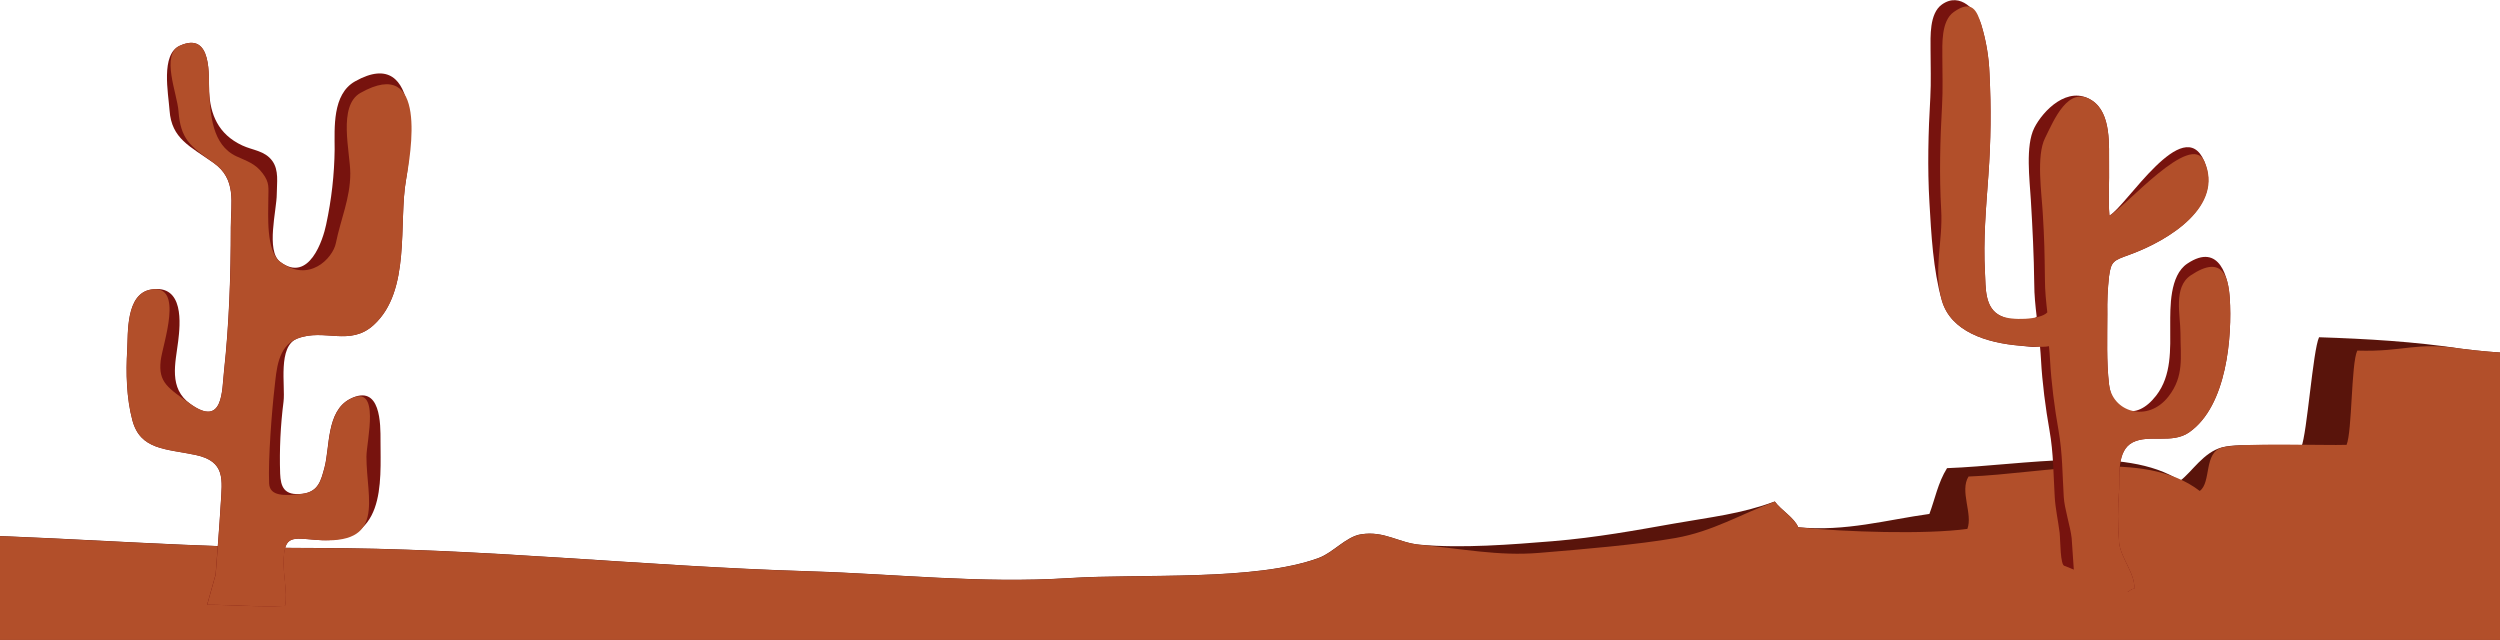 <svg width="1441" height="369" viewBox="0 0 1441 369" fill="none" xmlns="http://www.w3.org/2000/svg">
<path d="M1449.87 203.675C1439.54 203.238 1429.24 202.356 1419.02 201.035C1391.76 196.882 1364.38 195.305 1336.7 194.391C1333.14 202.031 1329.79 249.831 1326.51 257.603C1314.48 258.052 1292.04 255.012 1281.02 257.803C1270.01 260.593 1263.38 272.202 1256.64 277.085C1224.83 256.291 1166.25 268.233 1122.27 269.844C1117.04 278.231 1115.35 287.615 1112.1 296.235C1087.8 299.557 1063.69 306.565 1036.47 303.891C1034.27 298.361 1026.67 294.126 1022.98 289.043C1003.38 296.285 986.137 298.029 964.696 301.815C943.255 305.602 920.285 309.854 894.963 311.947C871.346 313.873 842.634 316.165 818.35 313.956C806.16 312.86 797.948 305.868 784.562 307.944C775.821 309.289 768.589 318.441 760.102 321.58C723.472 335.099 658.05 330.515 616.089 333.206C564.975 336.428 516.487 330.764 465.922 329.253C369.416 326.33 277.771 315.85 180.933 315.85C113.63 315.85 47.072 310.219 -20.074 308.309V368.781H1449.87V203.675Z" fill="#59140B"/>
<path d="M1449.87 203.675C1439.54 203.238 1429.24 202.356 1419.02 201.034C1391.76 196.882 1386.39 202.928 1358.73 202.081C1355.17 209.721 1355.81 248.585 1352.56 256.407C1340.51 256.856 1292.06 255.079 1281.04 257.869C1270.03 260.659 1274.75 278.098 1267.93 282.981C1235.91 258.351 1178.64 273.016 1134.66 274.677C1129.43 283.064 1137.26 296.268 1133.99 304.855C1109.71 308.176 1063.71 306.632 1036.49 303.958C1034.29 298.427 1026.69 294.192 1023 289.11C1003.4 296.351 987.215 306.316 965.774 310.103C944.332 313.89 912.366 316.614 887.044 318.69C863.526 320.633 842.653 316.232 818.448 314.023C806.257 312.926 798.045 305.934 784.659 308.01C775.918 309.356 768.686 318.507 760.2 321.646C723.569 335.165 658.148 330.581 616.187 333.272C565.072 336.494 516.585 330.83 466.019 329.319C369.514 326.396 277.869 315.916 181.031 315.916C113.728 315.916 47.169 310.286 -19.977 308.376V368.847H1449.87V203.675Z" fill="#B24F2A"/>
<path d="M1285.24 171.759C1284.53 160.697 1279.65 139.256 1260.72 151.978C1250.55 158.804 1250.92 177.107 1250.92 187.537C1250.92 201.172 1251.88 216.336 1242.81 228.028C1230.83 243.474 1217.5 237.529 1215.64 221.584C1214.11 208.547 1214.66 194.413 1214.66 180.893C1214.51 173.686 1214.84 166.478 1215.64 159.302C1216.8 150.433 1218.33 150.134 1227.4 146.829C1250.8 138.309 1281.5 118.777 1270.52 92.885C1258.6 64.866 1225.78 118.561 1215.86 124.325C1215.11 114.775 1215.86 104.976 1215.66 95.359C1215.51 84.065 1217.11 65.347 1205.86 57.94C1192.01 48.822 1177.54 63.819 1172.54 73.768C1167.39 84.049 1169.9 103.663 1170.58 115.289C1171.54 131.333 1172.35 147.244 1172.54 163.637C1172.54 170.015 1173.21 176.276 1173.94 182.521C1169.86 186.872 1159.2 184.896 1153.28 182.122C1143.73 177.688 1144.62 165.68 1144.13 157.077C1143.05 138.392 1144.77 119.591 1146.09 101.172C1147.53 81.631 1147.74 62.038 1146.73 42.477C1146.4 32.946 1144.8 23.476 1141.99 14.243C1139.54 6.321 1129.92 -4.99 1119.29 2.617C1112 7.799 1112.77 21.169 1112.77 28.626C1112.77 37.81 1113.14 47.128 1112.63 56.279C1111.47 76.21 1110.94 96.655 1112.12 116.685C1113.18 134.954 1114.22 155.499 1119.27 173.154C1124.39 191.074 1144.87 197.635 1164.35 199.262C1168.47 199.611 1172.31 200.425 1175.84 199.561C1176.07 202.186 1176.31 204.81 1176.44 207.45C1177.13 220.405 1179.05 235.237 1181.34 248.141C1183.64 261.046 1183.58 273.685 1184.34 286.341C1184.75 293.367 1186.3 300.06 1187.17 307.052C1187.67 311.404 1187.42 326.351 1190.16 326.202L1226.42 341.15C1227.44 340.817 1228.26 339.356 1230.18 339.339C1230.91 331.035 1222.46 321.668 1221.46 312.915C1220.63 302.685 1220.63 292.419 1221.46 282.189C1221.91 274.516 1219.9 259.734 1229.3 254.951C1238.71 250.168 1252.06 256.031 1261.82 249.171C1283.69 233.958 1286.65 193.665 1285.24 171.759Z" fill="#77130E"/>
<path d="M1285.24 171.758C1284.53 160.697 1281.65 146.015 1262.7 158.737C1252.55 165.547 1256.82 181.674 1256.82 192.104C1256.82 205.756 1259.03 216.784 1249.96 228.477C1237.99 243.923 1217.52 237.528 1215.66 221.584C1214.13 208.546 1214.68 194.412 1214.68 180.893C1214.53 173.686 1214.86 166.478 1215.66 159.302C1216.82 150.433 1218.35 150.134 1227.42 146.829C1250.82 138.309 1282.18 118.594 1270.54 92.884C1262.7 75.694 1225.8 118.561 1215.88 124.324C1215.13 114.774 1215.88 104.975 1215.68 95.359C1215.53 84.065 1217.13 65.347 1205.88 57.94C1192.03 48.822 1183.76 69.566 1178.78 79.531C1173.6 89.812 1176.82 111.436 1177.46 122.979C1178.42 139.023 1178.48 144.753 1178.7 161.179C1178.7 167.556 1179.37 173.818 1180.07 180.063C1176.01 184.431 1159.22 184.879 1153.3 182.106C1143.75 177.671 1144.64 165.663 1144.15 157.06C1143.07 138.375 1144.79 119.574 1146.11 101.155C1147.55 81.614 1147.76 62.022 1146.75 42.461C1146.42 32.929 1144.82 23.459 1142.01 14.226C1139.56 6.304 1136.7 -0.605 1126.1 6.952C1118.8 12.15 1119.57 25.52 1119.57 32.994C1119.57 42.178 1119.94 51.496 1119.41 60.647C1118.28 80.577 1117.75 101.022 1118.9 121.052C1119.98 139.322 1114.24 155.465 1119.29 173.12C1124.41 191.041 1144.89 197.601 1164.37 199.229C1168.49 199.578 1177.5 200.392 1181.03 199.545C1181.29 202.152 1181.5 204.776 1181.64 207.417C1182.32 220.372 1184.25 235.22 1186.54 248.108C1188.83 260.996 1188.77 273.669 1189.54 286.308C1189.95 293.35 1193.3 303.116 1194.1 310.124C1194.61 314.459 1195.75 346.663 1198.49 346.514L1226.44 341.166C1227.46 340.834 1228.28 339.372 1230.2 339.356C1230.93 331.051 1222.48 321.684 1221.48 312.931C1220.65 302.702 1220.65 292.435 1221.48 282.205C1221.93 274.532 1219.92 259.751 1229.32 254.967C1238.73 250.184 1252.08 256.047 1261.84 249.188C1283.69 233.958 1286.65 193.665 1285.24 171.758Z" fill="#B24F2A"/>
<path d="M171.369 195.133C186.911 189.087 201.65 199.932 215.447 187.26C237.006 167.562 229.617 128.449 234.047 103.603C236.673 88.888 243.846 24.861 204.648 46.901C191.419 54.342 192.889 73.89 192.889 86.164C192.713 100.649 191.081 115.096 188.009 129.346C186.304 137.833 178.209 163.477 161.491 150.937C153.142 144.642 159.531 120.842 159.531 111.89C159.531 105.463 160.943 98.089 156.846 92.608C152.535 86.828 145.832 86.712 139.678 83.855C125.606 77.328 121.215 65.719 120.549 52.93C120.098 44.626 122.705 17.72 103.616 26.356C92.483 31.339 97.07 53.86 97.736 63.725C98.912 79.952 109.495 84.303 122.999 93.82C136.503 103.337 133.014 116.757 133.014 130.99C133.014 158.976 132.054 186.994 129.094 214.033C127.879 224.912 128.781 246.503 109.809 232.917C96.972 223.732 101.166 209.416 102.714 196.594C103.87 187.061 106.359 163.659 87.035 166.881C72.336 169.323 73.864 192.326 73.316 201.577C72.512 214.947 72.884 229.496 76.295 242.268C80.9 259.391 95.502 258.61 112.553 262.198C130.192 265.868 128.016 276.548 127.213 290.433C126.409 304.317 125.253 317.588 124.273 331.124L119.373 348.563C134.17 348.646 149.105 349.974 164.294 349.26C165.803 340.574 162.942 330.991 163.471 321.989C164.216 308.702 168.469 310.047 182.09 311.177C222.719 314.498 219.328 278.425 219.328 253.894C219.328 245.058 219.7 220.677 201.689 229.977C187.97 237.102 190.184 257.996 186.97 269.672C185.01 276.747 183.619 283.49 174.211 284.62C163.647 285.865 161.785 280.467 161.472 272.994C161.02 259.131 161.675 245.259 163.432 231.472C164.549 222.238 159.923 199.584 171.369 195.133Z" fill="#77130E"/>
<path d="M171.369 195.133C186.911 189.088 201.649 199.933 215.447 187.261C237.006 167.563 229.617 128.45 234.047 103.604C236.673 88.888 246.962 31.489 207.784 53.545C194.555 60.969 201.904 87.709 201.904 99.966C201.904 114.316 196.397 126.191 193.575 140.209C191.87 148.679 178.189 163.461 161.53 150.955C153.181 144.66 154.671 123.534 154.671 114.582C154.671 108.154 155.533 105.447 151.437 99.966C147.125 94.203 142.402 92.941 136.248 90.084C122.176 83.54 121.294 65.736 120.568 52.947C120.118 44.643 122.724 17.737 103.635 26.374C92.503 31.356 102.145 54.06 102.871 63.926C104.047 80.152 109.554 84.321 123.077 93.821C136.6 103.321 133.092 116.758 133.092 130.991C133.092 158.977 132.132 186.995 129.172 214.034C127.957 224.913 128.859 246.504 109.887 232.918C97.05 223.733 91.092 220.561 92.64 207.739C93.796 198.223 106.359 163.66 87.093 166.882C72.394 169.324 73.923 192.327 73.374 201.578C72.571 214.947 72.943 229.497 76.353 242.269C80.959 259.392 95.56 258.611 112.611 262.199C130.25 265.869 128.075 276.549 127.271 290.433C126.468 304.318 125.311 317.588 124.331 331.124L119.432 348.563C134.229 348.646 149.163 349.975 164.353 349.261C165.862 340.575 163 330.992 163.529 321.99C164.274 308.703 168.527 310.048 182.148 311.178C222.777 314.582 211.214 287.842 211.214 263.229C211.214 254.393 219.759 220.711 201.787 230.011C188.067 237.137 190.282 258.03 187.068 269.706C185.108 276.781 183.716 283.524 174.309 284.654C163.745 285.899 155.435 286.082 155.121 278.608C154.514 264.541 156.709 236.555 158.297 222.969C159.374 213.752 159.923 199.585 171.369 195.133Z" fill="#B24F2A"/>
</svg>


